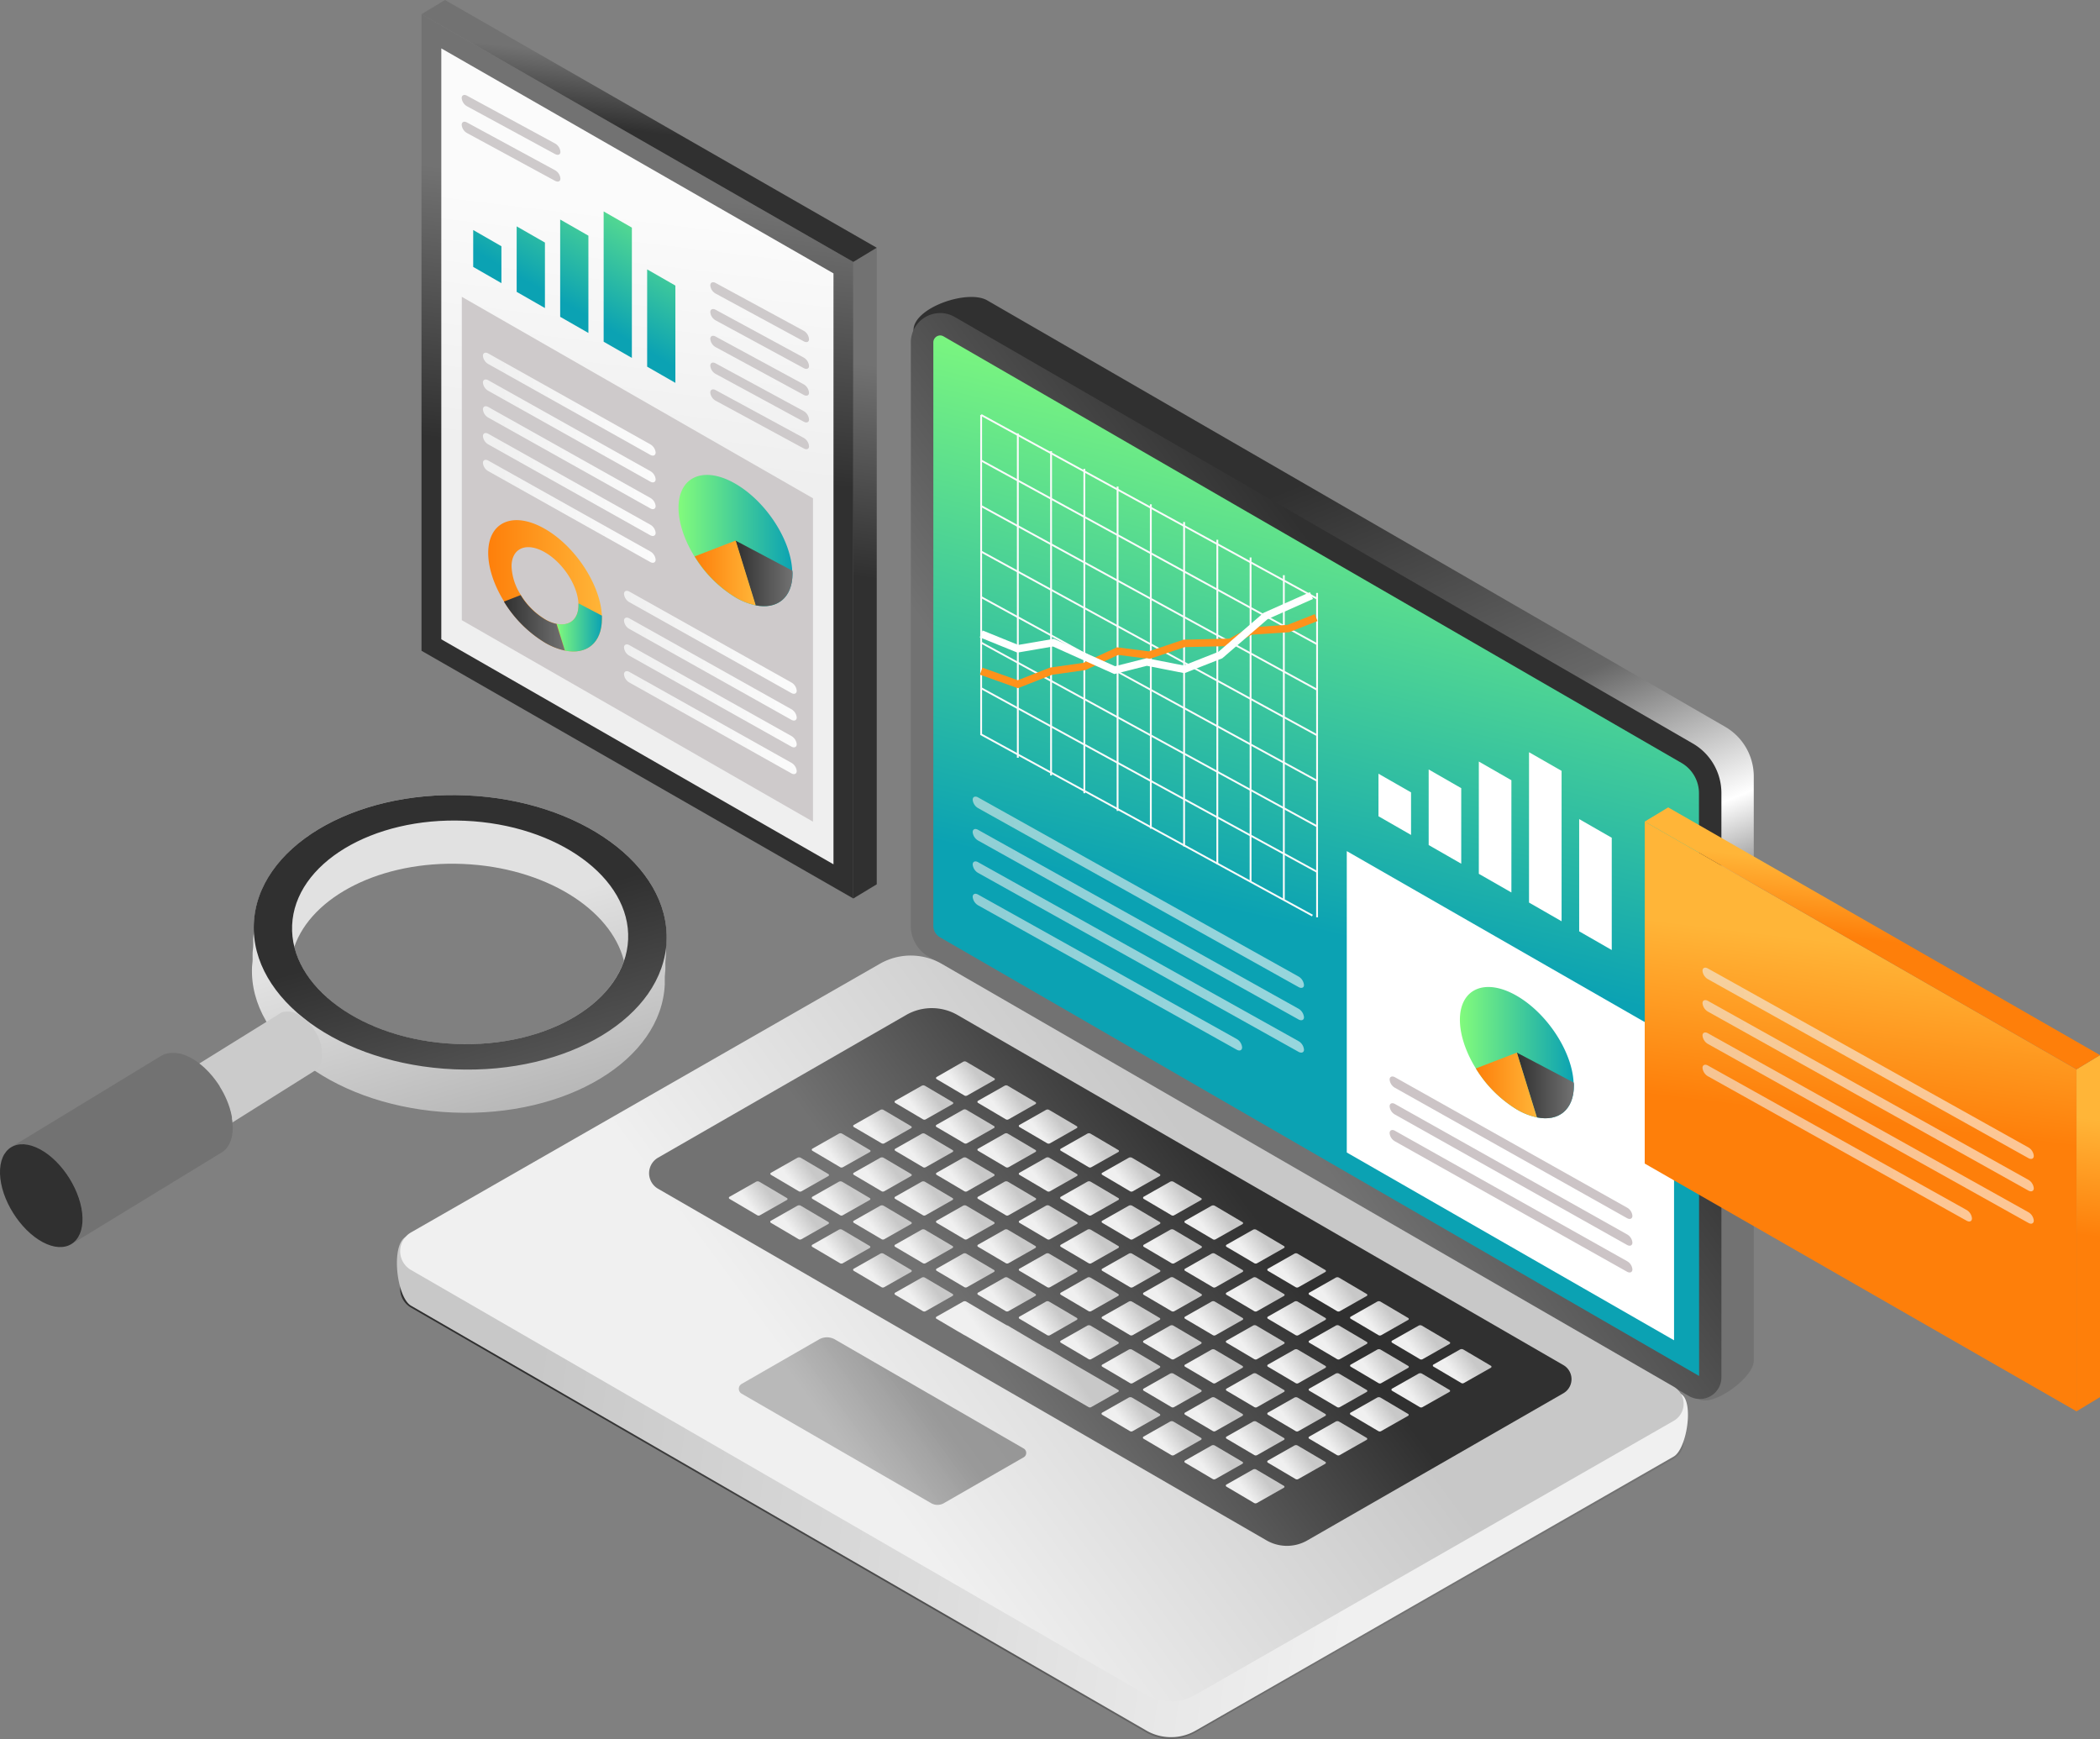 <svg viewBox="0 0 628 520" xmlns:xlink="http://www.w3.org/1999/xlink" xmlns="http://www.w3.org/2000/svg"><rect x="0" y="0" width="628" height="520" fill="#808080" stroke="none"/><defs><style>.cls-1{fill:url(#linear-gradient);}.cls-2{fill:url(#linear-gradient-2);}.cls-3{fill:url(#linear-gradient-3);}.cls-4{fill:url(#linear-gradient-4);}.cls-5{fill:url(#linear-gradient-5);}.cls-6{fill:url(#linear-gradient-6);}.cls-7{fill:url(#linear-gradient-7);}.cls-8{opacity:0.43;fill:url(#linear-gradient-8);}.cls-9{fill:url(#linear-gradient-9);}.cls-10{fill:url(#linear-gradient-10);}.cls-11{fill:url(#linear-gradient-11);}.cls-12{fill:url(#linear-gradient-12);}.cls-13{fill:url(#linear-gradient-13);}.cls-14{fill:url(#linear-gradient-14);}.cls-15{fill:url(#linear-gradient-15);}.cls-16{fill:url(#linear-gradient-16);}.cls-17{fill:url(#linear-gradient-17);}.cls-18{fill:url(#linear-gradient-18);}.cls-19{fill:url(#linear-gradient-19);}.cls-20{fill:url(#linear-gradient-20);}.cls-21{fill:url(#linear-gradient-21);}.cls-22{fill:url(#linear-gradient-22);}.cls-23{fill:url(#linear-gradient-23);}.cls-24{fill:url(#linear-gradient-24);}.cls-25{fill:url(#linear-gradient-25);}.cls-26{fill:url(#linear-gradient-26);}.cls-27{fill:url(#linear-gradient-27);}.cls-28{fill:url(#linear-gradient-28);}.cls-29{fill:url(#linear-gradient-29);}.cls-30{fill:url(#linear-gradient-30);}.cls-31{fill:url(#linear-gradient-31);}.cls-32{fill:url(#linear-gradient-32);}.cls-33{fill:url(#linear-gradient-33);}.cls-34{fill:url(#linear-gradient-34);}.cls-35{fill:url(#linear-gradient-35);}.cls-36{fill:url(#linear-gradient-36);}.cls-37{fill:url(#linear-gradient-37);}.cls-38{fill:url(#linear-gradient-38);}.cls-39{fill:url(#linear-gradient-39);}.cls-40{fill:url(#linear-gradient-40);}.cls-41{fill:url(#linear-gradient-41);}.cls-42{fill:url(#linear-gradient-42);}.cls-43{fill:url(#linear-gradient-43);}.cls-44{fill:url(#linear-gradient-44);}.cls-45{fill:url(#linear-gradient-45);}.cls-46{fill:url(#linear-gradient-46);}.cls-47{fill:url(#linear-gradient-47);}.cls-48{fill:url(#linear-gradient-48);}.cls-49{fill:url(#linear-gradient-49);}.cls-50{fill:url(#linear-gradient-50);}.cls-51{fill:url(#linear-gradient-51);}.cls-52{fill:url(#linear-gradient-52);}.cls-53{fill:url(#linear-gradient-53);}.cls-54{fill:url(#linear-gradient-54);}.cls-55{fill:url(#linear-gradient-55);}.cls-56{fill:url(#linear-gradient-56);}.cls-57{fill:url(#linear-gradient-57);}.cls-58{fill:url(#linear-gradient-58);}.cls-59{fill:url(#linear-gradient-59);}.cls-60{fill:url(#linear-gradient-60);}.cls-61{fill:url(#linear-gradient-61);}.cls-62{fill:url(#linear-gradient-62);}.cls-63{fill:url(#linear-gradient-63);}.cls-64{fill:url(#linear-gradient-64);}.cls-65{fill:url(#linear-gradient-65);}.cls-66{fill:url(#linear-gradient-66);}.cls-67{fill:url(#linear-gradient-67);}.cls-68{fill:url(#linear-gradient-68);}.cls-69{fill:url(#linear-gradient-69);}.cls-70{fill:url(#linear-gradient-70);}.cls-71{fill:url(#linear-gradient-71);}.cls-72{fill:url(#linear-gradient-72);}.cls-73{fill:url(#linear-gradient-73);}.cls-74{fill:url(#linear-gradient-74);}.cls-75{fill:url(#linear-gradient-75);}.cls-76{fill:url(#linear-gradient-76);}.cls-77{fill:url(#linear-gradient-77);}.cls-78{fill:url(#linear-gradient-78);}.cls-79{fill:url(#linear-gradient-79);}.cls-80{fill:url(#linear-gradient-80);}.cls-81{fill:url(#linear-gradient-81);}.cls-82{fill:url(#linear-gradient-82);}.cls-83{fill:url(#linear-gradient-83);}.cls-84{fill:url(#linear-gradient-84);}.cls-85{fill:url(#linear-gradient-85);}.cls-86{fill:url(#linear-gradient-86);}.cls-87{fill:url(#linear-gradient-87);}.cls-88{fill:#cecacb;}.cls-89{fill:url(#linear-gradient-88);}.cls-90{fill:url(#linear-gradient-89);}.cls-91{fill:url(#linear-gradient-90);}.cls-92{fill:url(#linear-gradient-91);}.cls-93{fill:url(#linear-gradient-92);}.cls-94{fill:url(#linear-gradient-93);}.cls-95{fill:url(#linear-gradient-94);}.cls-96{fill:url(#linear-gradient-95);}.cls-97{fill:url(#linear-gradient-96);}.cls-98{fill:url(#linear-gradient-97);}.cls-99{fill:url(#linear-gradient-98);}.cls-100{fill:url(#linear-gradient-99);}.cls-101{fill:url(#linear-gradient-100);}.cls-102{fill:url(#linear-gradient-101);}.cls-103{fill:url(#linear-gradient-102);}.cls-104{fill:url(#linear-gradient-103);}.cls-105{fill:url(#linear-gradient-104);}.cls-106{fill:url(#linear-gradient-105);}.cls-107{fill:url(#linear-gradient-106);}.cls-108{fill:url(#linear-gradient-107);}.cls-109{fill:url(#linear-gradient-108);}.cls-110{fill:url(#linear-gradient-109);}.cls-111{isolation:isolate;}.cls-112{fill:url(#linear-gradient-110);}.cls-113{fill:url(#linear-gradient-111);}.cls-114{fill:url(#linear-gradient-112);}.cls-115{fill:url(#linear-gradient-113);}.cls-116,.cls-117,.cls-118{fill:none;stroke-miterlimit:10;}.cls-116{stroke:#fbfbfb;stroke-width:0.55px;}.cls-117{stroke:#fe921b;}.cls-117,.cls-118{stroke-width:2.22px;}.cls-118{stroke:#fff;}.cls-119{opacity:0.58;}.cls-120{fill:url(#linear-gradient-114);}.cls-121{fill:url(#linear-gradient-115);}.cls-122{fill:url(#linear-gradient-116);}.cls-123{fill:url(#linear-gradient-117);}.cls-124{fill:#fff;}.cls-125{fill:#ccc4c6;}.cls-126{fill:url(#linear-gradient-118);}.cls-127{fill:url(#linear-gradient-119);}.cls-128{fill:url(#linear-gradient-120);}.cls-129{fill:url(#linear-gradient-121);}.cls-130{fill:url(#linear-gradient-122);}.cls-131{fill:url(#linear-gradient-123);}.cls-132{fill:url(#linear-gradient-124);}.cls-133{fill:url(#linear-gradient-125);}.cls-134{fill:url(#linear-gradient-126);}.cls-135{fill:url(#linear-gradient-127);}</style><linearGradient gradientUnits="userSpaceOnUse" gradientTransform="matrix(-1, 0, 0, 1, 14138.77, 0)" y2="308.29" x2="13712.29" y1="154.83" x1="13774.91" id="linear-gradient"><stop stop-color="#303030" offset="0"></stop><stop stop-color="#676767" offset="0.51"></stop><stop stop-color="#fff" offset="0.82"></stop><stop stop-color="#727272" offset="1"></stop></linearGradient><linearGradient gradientUnits="userSpaceOnUse" gradientTransform="matrix(-1, 0, 0, 1, 14138.77, 0)" y2="422.3" x2="13726.63" y1="388.34" x1="13974.41" id="linear-gradient-2"><stop stop-color="#303030" offset="0"></stop><stop stop-color="#727272" offset="1"></stop></linearGradient><linearGradient gradientUnits="userSpaceOnUse" gradientTransform="matrix(-1, 0, 0, 1, 14138.77, 0)" y2="421.67" x2="13726.79" y1="387.49" x1="13976.2" id="linear-gradient-3"><stop stop-color="#c8c8c8" offset="0"></stop><stop stop-color="#f0f0f0" offset="1"></stop></linearGradient><linearGradient xlink:href="#linear-gradient-2" y2="288.06" x2="13787.91" y1="223.86" x1="13700.9" id="linear-gradient-4"></linearGradient><linearGradient gradientUnits="userSpaceOnUse" y2="277.2" x2="388.77" y1="123.47" x1="424.98" id="linear-gradient-5"><stop stop-color="#82fb7c" offset="0"></stop><stop stop-color="#0ba2b3" offset="1"></stop></linearGradient><linearGradient xlink:href="#linear-gradient-3" y2="437.12" x2="13881.87" y1="355.69" x1="13771.52" id="linear-gradient-6"></linearGradient><linearGradient xlink:href="#linear-gradient-2" y2="408.09" x2="13842.82" y1="354.39" x1="13770.04" id="linear-gradient-7"></linearGradient><linearGradient xlink:href="#linear-gradient-2" y2="433.12" x2="13886.09" y1="416.38" x1="13863.41" id="linear-gradient-8"></linearGradient><linearGradient xlink:href="#linear-gradient-3" y2="410.52" x2="13704.18" y1="406.5" x1="13698.73" id="linear-gradient-9"></linearGradient><linearGradient xlink:href="#linear-gradient-3" y2="403.35" x2="13716.57" y1="399.33" x1="13711.11" id="linear-gradient-10"></linearGradient><linearGradient xlink:href="#linear-gradient-3" y2="396.18" x2="13728.95" y1="392.15" x1="13723.5" id="linear-gradient-11"></linearGradient><linearGradient xlink:href="#linear-gradient-3" y2="389.01" x2="13741.33" y1="384.98" x1="13735.88" id="linear-gradient-12"></linearGradient><linearGradient xlink:href="#linear-gradient-3" y2="381.84" x2="13753.72" y1="377.81" x1="13748.26" id="linear-gradient-13"></linearGradient><linearGradient xlink:href="#linear-gradient-3" y2="374.66" x2="13766.1" y1="370.64" x1="13760.65" id="linear-gradient-14"></linearGradient><linearGradient xlink:href="#linear-gradient-3" y2="367.49" x2="13778.49" y1="363.47" x1="13773.03" id="linear-gradient-15"></linearGradient><linearGradient xlink:href="#linear-gradient-3" y2="360.32" x2="13790.87" y1="356.3" x1="13785.41" id="linear-gradient-16"></linearGradient><linearGradient xlink:href="#linear-gradient-3" y2="353.15" x2="13803.25" y1="349.13" x1="13797.8" id="linear-gradient-17"></linearGradient><linearGradient xlink:href="#linear-gradient-3" y2="345.98" x2="13815.64" y1="341.95" x1="13810.18" id="linear-gradient-18"></linearGradient><linearGradient xlink:href="#linear-gradient-3" y2="338.81" x2="13828.02" y1="334.78" x1="13822.57" id="linear-gradient-19"></linearGradient><linearGradient xlink:href="#linear-gradient-3" y2="331.64" x2="13840.4" y1="327.61" x1="13834.95" id="linear-gradient-20"></linearGradient><linearGradient xlink:href="#linear-gradient-3" y2="324.47" x2="13852.79" y1="320.44" x1="13847.33" id="linear-gradient-21"></linearGradient><linearGradient xlink:href="#linear-gradient-3" y2="417.69" x2="13716.57" y1="413.67" x1="13711.11" id="linear-gradient-22"></linearGradient><linearGradient xlink:href="#linear-gradient-3" y2="410.52" x2="13728.95" y1="406.5" x1="13723.5" id="linear-gradient-23"></linearGradient><linearGradient xlink:href="#linear-gradient-3" y2="403.35" x2="13741.33" y1="399.33" x1="13735.88" id="linear-gradient-24"></linearGradient><linearGradient xlink:href="#linear-gradient-3" y2="396.18" x2="13753.72" y1="392.15" x1="13748.26" id="linear-gradient-25"></linearGradient><linearGradient xlink:href="#linear-gradient-3" y2="389.01" x2="13766.1" y1="384.98" x1="13760.65" id="linear-gradient-26"></linearGradient><linearGradient xlink:href="#linear-gradient-3" y2="381.84" x2="13778.49" y1="377.81" x1="13773.03" id="linear-gradient-27"></linearGradient><linearGradient xlink:href="#linear-gradient-3" y2="374.66" x2="13790.87" y1="370.64" x1="13785.42" id="linear-gradient-28"></linearGradient><linearGradient xlink:href="#linear-gradient-3" y2="367.49" x2="13803.25" y1="363.47" x1="13797.8" id="linear-gradient-29"></linearGradient><linearGradient xlink:href="#linear-gradient-3" y2="360.32" x2="13815.64" y1="356.3" x1="13810.18" id="linear-gradient-30"></linearGradient><linearGradient xlink:href="#linear-gradient-3" y2="353.15" x2="13828.02" y1="349.13" x1="13822.57" id="linear-gradient-31"></linearGradient><linearGradient xlink:href="#linear-gradient-3" y2="345.98" x2="13840.4" y1="341.96" x1="13834.95" id="linear-gradient-32"></linearGradient><linearGradient xlink:href="#linear-gradient-3" y2="338.81" x2="13852.79" y1="334.78" x1="13847.33" id="linear-gradient-33"></linearGradient><linearGradient xlink:href="#linear-gradient-3" y2="331.64" x2="13865.17" y1="327.61" x1="13859.72" id="linear-gradient-34"></linearGradient><linearGradient xlink:href="#linear-gradient-3" y2="424.86" x2="13728.95" y1="420.84" x1="13723.5" id="linear-gradient-35"></linearGradient><linearGradient xlink:href="#linear-gradient-3" y2="417.69" x2="13741.33" y1="413.67" x1="13735.88" id="linear-gradient-36"></linearGradient><linearGradient xlink:href="#linear-gradient-3" y2="410.52" x2="13753.72" y1="406.5" x1="13748.26" id="linear-gradient-37"></linearGradient><linearGradient xlink:href="#linear-gradient-3" y2="403.35" x2="13766.1" y1="399.33" x1="13760.65" id="linear-gradient-38"></linearGradient><linearGradient xlink:href="#linear-gradient-3" y2="396.18" x2="13778.49" y1="392.15" x1="13773.03" id="linear-gradient-39"></linearGradient><linearGradient xlink:href="#linear-gradient-3" y2="389.01" x2="13790.87" y1="384.98" x1="13785.42" id="linear-gradient-40"></linearGradient><linearGradient xlink:href="#linear-gradient-3" y2="381.84" x2="13803.25" y1="377.81" x1="13797.8" id="linear-gradient-41"></linearGradient><linearGradient xlink:href="#linear-gradient-3" y2="374.66" x2="13815.64" y1="370.64" x1="13810.18" id="linear-gradient-42"></linearGradient><linearGradient xlink:href="#linear-gradient-3" y2="367.49" x2="13828.02" y1="363.47" x1="13822.57" id="linear-gradient-43"></linearGradient><linearGradient xlink:href="#linear-gradient-3" y2="360.32" x2="13840.4" y1="356.3" x1="13834.95" id="linear-gradient-44"></linearGradient><linearGradient xlink:href="#linear-gradient-3" y2="353.15" x2="13852.79" y1="349.13" x1="13847.33" id="linear-gradient-45"></linearGradient><linearGradient xlink:href="#linear-gradient-3" y2="345.98" x2="13865.17" y1="341.95" x1="13859.72" id="linear-gradient-46"></linearGradient><linearGradient xlink:href="#linear-gradient-3" y2="338.81" x2="13877.55" y1="334.78" x1="13872.1" id="linear-gradient-47"></linearGradient><linearGradient xlink:href="#linear-gradient-3" y2="432.03" x2="13741.33" y1="428.01" x1="13735.88" id="linear-gradient-48"></linearGradient><linearGradient xlink:href="#linear-gradient-3" y2="424.86" x2="13753.72" y1="420.84" x1="13748.26" id="linear-gradient-49"></linearGradient><linearGradient xlink:href="#linear-gradient-3" y2="417.69" x2="13766.1" y1="413.67" x1="13760.65" id="linear-gradient-50"></linearGradient><linearGradient xlink:href="#linear-gradient-3" y2="410.52" x2="13778.49" y1="406.5" x1="13773.03" id="linear-gradient-51"></linearGradient><linearGradient xlink:href="#linear-gradient-3" y2="403.35" x2="13790.87" y1="399.33" x1="13785.42" id="linear-gradient-52"></linearGradient><linearGradient xlink:href="#linear-gradient-3" y2="396.18" x2="13803.25" y1="392.15" x1="13797.8" id="linear-gradient-53"></linearGradient><linearGradient xlink:href="#linear-gradient-3" y2="389.01" x2="13815.64" y1="384.98" x1="13810.18" id="linear-gradient-54"></linearGradient><linearGradient xlink:href="#linear-gradient-3" y2="381.84" x2="13828.02" y1="377.81" x1="13822.57" id="linear-gradient-55"></linearGradient><linearGradient xlink:href="#linear-gradient-3" y2="374.66" x2="13840.4" y1="370.64" x1="13834.95" id="linear-gradient-56"></linearGradient><linearGradient xlink:href="#linear-gradient-3" y2="367.49" x2="13852.79" y1="363.47" x1="13847.33" id="linear-gradient-57"></linearGradient><linearGradient xlink:href="#linear-gradient-3" y2="360.32" x2="13865.17" y1="356.3" x1="13859.72" id="linear-gradient-58"></linearGradient><linearGradient xlink:href="#linear-gradient-3" y2="353.15" x2="13877.55" y1="349.13" x1="13872.1" id="linear-gradient-59"></linearGradient><linearGradient xlink:href="#linear-gradient-3" y2="345.98" x2="13889.94" y1="341.95" x1="13884.48" id="linear-gradient-60"></linearGradient><linearGradient xlink:href="#linear-gradient-3" y2="439.21" x2="13753.72" y1="435.18" x1="13748.26" id="linear-gradient-61"></linearGradient><linearGradient xlink:href="#linear-gradient-3" y2="432.03" x2="13766.1" y1="428.01" x1="13760.65" id="linear-gradient-62"></linearGradient><linearGradient xlink:href="#linear-gradient-3" y2="424.86" x2="13778.49" y1="420.84" x1="13773.03" id="linear-gradient-63"></linearGradient><linearGradient xlink:href="#linear-gradient-3" y2="417.69" x2="13790.87" y1="413.67" x1="13785.42" id="linear-gradient-64"></linearGradient><linearGradient xlink:href="#linear-gradient-3" y2="410.52" x2="13803.25" y1="406.5" x1="13797.8" id="linear-gradient-65"></linearGradient><linearGradient xlink:href="#linear-gradient-3" y2="403.35" x2="13815.64" y1="399.33" x1="13810.18" id="linear-gradient-66"></linearGradient><linearGradient xlink:href="#linear-gradient-3" y2="396.18" x2="13828.02" y1="392.15" x1="13822.57" id="linear-gradient-67"></linearGradient><linearGradient xlink:href="#linear-gradient-3" y2="389.01" x2="13840.4" y1="384.98" x1="13834.95" id="linear-gradient-68"></linearGradient><linearGradient xlink:href="#linear-gradient-3" y2="381.84" x2="13852.79" y1="377.81" x1="13847.33" id="linear-gradient-69"></linearGradient><linearGradient xlink:href="#linear-gradient-3" y2="374.66" x2="13865.17" y1="370.64" x1="13859.72" id="linear-gradient-70"></linearGradient><linearGradient xlink:href="#linear-gradient-3" y2="367.49" x2="13877.55" y1="363.47" x1="13872.1" id="linear-gradient-71"></linearGradient><linearGradient xlink:href="#linear-gradient-3" y2="360.32" x2="13889.94" y1="356.3" x1="13884.48" id="linear-gradient-72"></linearGradient><linearGradient xlink:href="#linear-gradient-3" y2="353.15" x2="13902.32" y1="349.13" x1="13896.87" id="linear-gradient-73"></linearGradient><linearGradient xlink:href="#linear-gradient-3" y2="446.38" x2="13766.1" y1="442.35" x1="13760.65" id="linear-gradient-74"></linearGradient><linearGradient xlink:href="#linear-gradient-3" y2="439.21" x2="13778.49" y1="435.18" x1="13773.03" id="linear-gradient-75"></linearGradient><linearGradient xlink:href="#linear-gradient-3" y2="432.03" x2="13790.87" y1="428.01" x1="13785.42" id="linear-gradient-76"></linearGradient><linearGradient xlink:href="#linear-gradient-3" y2="424.86" x2="13803.25" y1="420.84" x1="13797.8" id="linear-gradient-77"></linearGradient><linearGradient xlink:href="#linear-gradient-3" y2="409.36" x2="13837.5" y1="400.43" x1="13825.4" id="linear-gradient-78"></linearGradient><linearGradient xlink:href="#linear-gradient-3" y2="389.01" x2="13865.17" y1="384.98" x1="13859.72" id="linear-gradient-79"></linearGradient><linearGradient xlink:href="#linear-gradient-3" y2="381.84" x2="13877.55" y1="377.81" x1="13872.1" id="linear-gradient-80"></linearGradient><linearGradient xlink:href="#linear-gradient-3" y2="374.66" x2="13889.94" y1="370.64" x1="13884.48" id="linear-gradient-81"></linearGradient><linearGradient xlink:href="#linear-gradient-3" y2="367.49" x2="13902.32" y1="363.47" x1="13896.87" id="linear-gradient-82"></linearGradient><linearGradient xlink:href="#linear-gradient-3" y2="360.32" x2="13914.7" y1="356.3" x1="13909.25" id="linear-gradient-83"></linearGradient><linearGradient xlink:href="#linear-gradient-2" gradientTransform="matrix(1, 0, 0, 1, 0, 0)" y2="58.06" x2="200.13" y1="138.33" x1="190.38" id="linear-gradient-84"></linearGradient><linearGradient gradientUnits="userSpaceOnUse" y2="64.05" x2="199.4" y1="138.19" x1="190.4" id="linear-gradient-85"><stop stop-color="#efefef" offset="0"></stop><stop stop-color="#fbfbfb" offset="1"></stop></linearGradient><linearGradient xlink:href="#linear-gradient-2" gradientTransform="matrix(1, 0, 0, 1, 0, 0)" y2="109.78" x2="266.16" y1="172.85" x1="258.51" id="linear-gradient-86"></linearGradient><linearGradient xlink:href="#linear-gradient-2" gradientTransform="matrix(1, 0, 0, 1, 0, 0)" y2="19.15" x2="196.55" y1="39.64" x1="194.06" id="linear-gradient-87"></linearGradient><linearGradient xlink:href="#linear-gradient-5" gradientTransform="matrix(1, 0.57, 0, 1, 0, -4204.65)" y2="4198.96" x2="145.72" y1="4140.9" x1="146.3" id="linear-gradient-88"></linearGradient><linearGradient xlink:href="#linear-gradient-5" gradientTransform="matrix(1, 0.57, 0, 1, 0, -4204.65)" y2="4199.08" x2="158.68" y1="4141.04" x1="159.26" id="linear-gradient-89"></linearGradient><linearGradient xlink:href="#linear-gradient-5" gradientTransform="matrix(1, 0.57, 0, 1, 0, -4204.65)" y2="4199.2" x2="171.63" y1="4141.16" x1="172.21" id="linear-gradient-90"></linearGradient><linearGradient xlink:href="#linear-gradient-5" gradientTransform="matrix(1, 0.57, 0, 1, 0, -4204.65)" y2="4199.31" x2="184.59" y1="4141.28" x1="185.17" id="linear-gradient-91"></linearGradient><linearGradient xlink:href="#linear-gradient-5" gradientTransform="matrix(1, 0.57, 0, 1, 0, -4204.65)" y2="4199.43" x2="197.64" y1="4141.39" x1="198.22" id="linear-gradient-92"></linearGradient><linearGradient xlink:href="#linear-gradient-85" y2="120.85" x2="196.05" y1="120.85" x1="144.4" id="linear-gradient-93"></linearGradient><linearGradient xlink:href="#linear-gradient-85" y2="128.86" x2="196.05" y1="128.86" x1="144.4" id="linear-gradient-94"></linearGradient><linearGradient xlink:href="#linear-gradient-85" y2="136.87" x2="196.05" y1="136.87" x1="144.4" id="linear-gradient-95"></linearGradient><linearGradient xlink:href="#linear-gradient-85" y2="144.88" x2="196.05" y1="144.88" x1="144.4" id="linear-gradient-96"></linearGradient><linearGradient xlink:href="#linear-gradient-85" y2="152.88" x2="196.05" y1="152.88" x1="144.4" id="linear-gradient-97"></linearGradient><linearGradient xlink:href="#linear-gradient-85" y2="192.06" x2="238.26" y1="192.06" x1="186.61" id="linear-gradient-98"></linearGradient><linearGradient xlink:href="#linear-gradient-85" y2="200.06" x2="238.26" y1="200.06" x1="186.61" id="linear-gradient-99"></linearGradient><linearGradient xlink:href="#linear-gradient-85" y2="208.07" x2="238.26" y1="208.07" x1="186.61" id="linear-gradient-100"></linearGradient><linearGradient xlink:href="#linear-gradient-85" y2="216.08" x2="238.26" y1="216.08" x1="186.61" id="linear-gradient-101"></linearGradient><linearGradient xlink:href="#linear-gradient-5" gradientTransform="matrix(1, 0.58, 0, 1, 0, -4274.49)" y2="4309.05" x2="237.04" y1="4309.05" x1="202.99" id="linear-gradient-102"></linearGradient><linearGradient xlink:href="#linear-gradient-2" gradientTransform="matrix(1, 0.58, 0, 1, 0, -4274.49)" y2="4316.57" x2="237.04" y1="4316.57" x1="220.01" id="linear-gradient-103"></linearGradient><linearGradient gradientUnits="userSpaceOnUse" gradientTransform="matrix(1, 0.58, 0, 1, 0, -4274.49)" y2="4317.55" x2="225.97" y1="4317.55" x1="207.75" id="linear-gradient-104"><stop stop-color="#fe7f0a" offset="0"></stop><stop stop-color="#ffb538" offset="1"></stop></linearGradient><linearGradient xlink:href="#linear-gradient-104" gradientTransform="matrix(1, 0, 0, 1, 0, 0)" y2="175.16" x2="179.98" y1="175.16" x1="145.93" id="linear-gradient-105"></linearGradient><linearGradient xlink:href="#linear-gradient-5" y2="187.61" x2="179.98" y1="187.61" x1="166.46" id="linear-gradient-106"></linearGradient><linearGradient xlink:href="#linear-gradient-2" gradientTransform="matrix(1, 0, 0, 1, 0, 0)" y2="186.23" x2="168.91" y1="186.23" x1="150.7" id="linear-gradient-107"></linearGradient><linearGradient gradientUnits="userSpaceOnUse" gradientTransform="matrix(-1, -0.04, -0.05, 1.26, 20733.08, 452.54)" y2="597.25" x2="20574.25" y1="519.65" x1="20594.67" id="linear-gradient-108"><stop stop-color="#e1e1e1" offset="0"></stop><stop stop-color="#9a9a9a" offset="1"></stop></linearGradient><linearGradient xlink:href="#linear-gradient-2" gradientTransform="matrix(-1, -0.04, -0.05, 1.26, 20733.08, 452.54)" y2="587.33" x2="20575.51" y1="519.32" x1="20593.41" id="linear-gradient-109"></linearGradient><linearGradient gradientUnits="userSpaceOnUse" gradientTransform="matrix(1.57, 1.56, 1.56, -1.57, 21872, -30715.42)" y2="-16899.25" x2="2922.79" y1="-16900.59" x1="2928.71" id="linear-gradient-110"><stop stop-color="#f6f6f6" offset="0"></stop><stop stop-color="#cbcbcb" offset="1"></stop></linearGradient><linearGradient xlink:href="#linear-gradient-110" gradientTransform="matrix(-1.31, 0.04, 0.04, 1.31, 16032.72, -28704.69)" y2="21702.85" x2="12901.3" y1="21702.85" x1="12890.34" id="linear-gradient-111"></linearGradient><linearGradient xlink:href="#linear-gradient-2" gradientTransform="matrix(-1.72, -1.39, -1.39, 1.72, 6214, -27390.65)" y2="11523.74" x2="-5688.43" y1="11519.84" x1="-5674.67" id="linear-gradient-112"></linearGradient><linearGradient xlink:href="#linear-gradient-2" gradientTransform="matrix(-2.21, 0.07, 0.07, 2.21, 15376, -22758.43)" y2="10216.71" x2="7294.04" y1="10216.71" x1="7283.08" id="linear-gradient-113"></linearGradient><linearGradient xlink:href="#linear-gradient-85" gradientTransform="matrix(1, 0.56, 0, 1, 0.03, -4454.34)" y2="4530.76" x2="389.92" y1="4530.76" x1="290.85" id="linear-gradient-114"></linearGradient><linearGradient xlink:href="#linear-gradient-85" gradientTransform="matrix(1, 0.56, 0, 1, 0.03, -4454.34)" y2="4540.44" x2="389.92" y1="4540.44" x1="290.85" id="linear-gradient-115"></linearGradient><linearGradient xlink:href="#linear-gradient-85" gradientTransform="matrix(1, 0.56, 0, 1, 0.03, -4454.34)" y2="4550.13" x2="389.92" y1="4550.13" x1="290.85" id="linear-gradient-116"></linearGradient><linearGradient xlink:href="#linear-gradient-85" gradientTransform="matrix(1, 0.56, 0, 1, 0.03, -4454.34)" y2="4559.82" x2="371.42" y1="4559.82" x1="290.85" id="linear-gradient-117"></linearGradient><linearGradient xlink:href="#linear-gradient-5" gradientTransform="matrix(1, 0.58, 0, 1, 0, -4274.49)" y2="4327.22" x2="470.67" y1="4327.22" x1="436.62" id="linear-gradient-118"></linearGradient><linearGradient xlink:href="#linear-gradient-2" gradientTransform="matrix(1, 0.58, 0, 1, 0, -4274.49)" y2="4334.75" x2="470.67" y1="4334.75" x1="453.65" id="linear-gradient-119"></linearGradient><linearGradient xlink:href="#linear-gradient-104" y2="4335.72" x2="459.61" y1="4335.72" x1="441.39" id="linear-gradient-120"></linearGradient><linearGradient xlink:href="#linear-gradient-104" gradientTransform="matrix(1, 0, 0, 1, 0, 0)" y2="283.2" x2="562.56" y1="335.04" x1="556.27" id="linear-gradient-121"></linearGradient><linearGradient xlink:href="#linear-gradient-104" gradientTransform="matrix(1, 0, 0, 1, 0, 0)" y2="334.91" x2="628.6" y1="369.56" x1="624.39" id="linear-gradient-122"></linearGradient><linearGradient xlink:href="#linear-gradient-104" gradientTransform="matrix(1, 0, 0, 1, 0, 0)" y2="260.57" x2="562.36" y1="281.06" x1="559.87" id="linear-gradient-123"></linearGradient><linearGradient xlink:href="#linear-gradient-85" gradientTransform="matrix(1, 0.56, 0, 1, 0.03, -4454.34)" y2="4459.84" x2="608.17" y1="4459.84" x1="509.1" id="linear-gradient-124"></linearGradient><linearGradient xlink:href="#linear-gradient-85" gradientTransform="matrix(1, 0.56, 0, 1, 0.03, -4454.34)" y2="4469.52" x2="608.17" y1="4469.52" x1="509.1" id="linear-gradient-125"></linearGradient><linearGradient xlink:href="#linear-gradient-85" gradientTransform="matrix(1, 0.56, 0, 1, 0.03, -4454.34)" y2="4479.21" x2="608.17" y1="4479.21" x1="509.1" id="linear-gradient-126"></linearGradient><linearGradient xlink:href="#linear-gradient-85" gradientTransform="matrix(1, 0.56, 0, 1, 0.03, -4454.34)" y2="4488.9" x2="589.68" y1="4488.9" x1="509.1" id="linear-gradient-127"></linearGradient></defs><g id="Layer_2"><g id="all"><g id="main_1"><path d="M295.22,89.81l220.67,127.5a17.14,17.14,0,0,1,8.57,14.83V406.9c0,5-12.17,13.91-16.47,11.42L287.38,281.08a10.65,10.65,0,0,1-5.32-9.22L273.18,98.71C273.18,92,289.38,86.43,295.22,89.81Z" class="cls-1"></path><path d="M342.75,518,122.93,391a6.49,6.49,0,0,1,0-11.26L263.22,299.4a18.57,18.57,0,0,1,18.46.07L500.52,425.92a5.88,5.88,0,0,1,0,10.21L357.42,518.07A14.75,14.75,0,0,1,342.75,518Z" class="cls-2"></path><path d="M342.75,517.42l-219.82-127c-4.35-2.51-6.05-18-1.69-20.51l142-71.09a18.57,18.57,0,0,1,18.46.06l221,117.93c3.94,2.28,1.76,16.48-2.2,18.73l-143.06,82A14.75,14.75,0,0,1,342.75,517.42Z" class="cls-3"></path><path d="M285.54,94.79,506.21,222.3a17.11,17.11,0,0,1,8.57,14.83V411.88a6.45,6.45,0,0,1-9.68,5.57L277.71,286.07a10.65,10.65,0,0,1-5.33-9.22V102.37A8.77,8.77,0,0,1,285.54,94.79Z" class="cls-4"></path><path d="M508.07,237.13a10.46,10.46,0,0,0-5.22-9L282.18,100.59a2.05,2.05,0,0,0-1-.29,2.09,2.09,0,0,0-2.07,2.07V276.85a4,4,0,0,0,2,3.42l227,131.16Z" class="cls-5"></path><path d="M342.75,506.75l-219.82-127a6.48,6.48,0,0,1,0-11.25l140.25-80.35a18.57,18.57,0,0,1,18.46.06L500.52,414.64a5.88,5.88,0,0,1,0,10.21L357.42,506.8A14.75,14.75,0,0,1,342.75,506.75Z" class="cls-6"></path><path d="M378.75,460.59,196.81,355.46a5.36,5.36,0,0,1,0-9.31l74.25-42.7a15.38,15.38,0,0,1,15.28.05L467.5,408.16a4.87,4.87,0,0,1,0,8.46l-76.58,44A12.21,12.21,0,0,1,378.75,460.59Z" class="cls-7"></path><path d="M278.48,449.48l-56.7-32.76a1.68,1.68,0,0,1,0-2.91l23.14-13.3a4.79,4.79,0,0,1,4.76,0l56.45,32.61a1.52,1.52,0,0,1,0,2.63l-23.87,13.72A3.81,3.81,0,0,1,278.48,449.48Z" class="cls-8"></path><path d="M428.7,408l7.9-4.48a1.07,1.07,0,0,1,1,0l8.26,4.87a.33.33,0,0,1,0,.57l-8.07,4.57a.8.8,0,0,1-.82,0l-8.32-4.91A.35.35,0,0,1,428.7,408Z" class="cls-9"></path><path d="M433.52,401.83l-8.07,4.57a.85.85,0,0,1-.83,0l-8.31-4.91a.36.36,0,0,1,0-.62l7.91-4.48a1,1,0,0,1,1,0l8.26,4.87A.33.33,0,0,1,433.52,401.83Z" class="cls-10"></path><path d="M421.13,394.66l-8.06,4.57a.87.87,0,0,1-.83,0l-8.31-4.91a.36.36,0,0,1,0-.63l7.91-4.48a1,1,0,0,1,1,0l8.25,4.87A.32.32,0,0,1,421.13,394.66Z" class="cls-11"></path><path d="M408.75,387.49l-8.07,4.57a.85.85,0,0,1-.82,0l-8.32-4.91a.36.36,0,0,1,0-.63l7.9-4.48a1,1,0,0,1,1,0l8.26,4.87A.33.33,0,0,1,408.75,387.49Z" class="cls-12"></path><path d="M396.37,380.32l-8.07,4.57a.85.85,0,0,1-.83,0l-8.31-4.9a.37.37,0,0,1,0-.63l7.91-4.48a1,1,0,0,1,1,0l8.26,4.87A.33.33,0,0,1,396.37,380.32Z" class="cls-13"></path><path d="M384,373.15l-8.06,4.57a.85.85,0,0,1-.83,0l-8.31-4.9a.36.36,0,0,1,0-.63l7.91-4.48a1.07,1.07,0,0,1,1,0l8.25,4.88A.32.32,0,0,1,384,373.15Z" class="cls-14"></path><path d="M371.6,366l-8.07,4.56a.8.8,0,0,1-.82,0l-8.32-4.9a.36.36,0,0,1,0-.63l7.9-4.48a1.07,1.07,0,0,1,1,0l8.26,4.88A.33.33,0,0,1,371.6,366Z" class="cls-15"></path><path d="M359.22,358.8l-8.07,4.57a.82.82,0,0,1-.83,0l-8.31-4.9a.37.37,0,0,1,0-.63l7.91-4.48a1.07,1.07,0,0,1,1,0l8.26,4.88A.32.32,0,0,1,359.22,358.8Z" class="cls-16"></path><path d="M346.83,351.63l-8.06,4.57a.82.82,0,0,1-.83,0l-8.31-4.91a.35.35,0,0,1,0-.62l7.91-4.48a1.07,1.07,0,0,1,1,0l8.25,4.87A.32.32,0,0,1,346.83,351.63Z" class="cls-17"></path><path d="M334.45,344.46,326.38,349a.83.83,0,0,1-.82,0l-8.32-4.91a.35.35,0,0,1,0-.62l7.9-4.48a1,1,0,0,1,1,0l8.26,4.87A.33.33,0,0,1,334.45,344.46Z" class="cls-18"></path><path d="M322.06,337.29,314,341.86a.87.87,0,0,1-.83,0L304.86,337a.36.36,0,0,1,0-.63l7.91-4.48a1,1,0,0,1,1,0l8.26,4.87A.33.33,0,0,1,322.06,337.29Z" class="cls-19"></path><path d="M309.68,330.12l-8.06,4.57a.87.87,0,0,1-.83,0l-8.31-4.91a.36.36,0,0,1,0-.63l7.91-4.48a1,1,0,0,1,1,0l8.25,4.87A.33.33,0,0,1,309.68,330.12Z" class="cls-20"></path><path d="M297.3,323l-8.07,4.57a.85.85,0,0,1-.83,0l-8.31-4.9a.37.37,0,0,1,0-.63L288,317.5a1,1,0,0,1,1,0l8.26,4.87A.33.33,0,0,1,297.3,323Z" class="cls-21"></path><path d="M416.31,415.21l7.91-4.48a1.07,1.07,0,0,1,1,0l8.26,4.88a.33.33,0,0,1,0,.57l-8.07,4.56a.82.82,0,0,1-.83,0l-8.31-4.9A.37.37,0,0,1,416.31,415.21Z" class="cls-22"></path><path d="M412.88,403.56l8.25,4.87a.32.32,0,0,1,0,.57l-8.06,4.57a.82.82,0,0,1-.83,0l-8.31-4.91a.35.35,0,0,1,0-.62l7.91-4.48A1.07,1.07,0,0,1,412.88,403.56Z" class="cls-23"></path><path d="M400.49,396.39l8.26,4.87a.33.33,0,0,1,0,.57l-8.07,4.57a.83.83,0,0,1-.82,0l-8.32-4.91a.35.35,0,0,1,0-.62l7.9-4.48A1,1,0,0,1,400.49,396.39Z" class="cls-24"></path><path d="M388.11,389.22l8.26,4.87a.33.33,0,0,1,0,.57l-8.07,4.57a.87.87,0,0,1-.83,0l-8.31-4.91a.37.37,0,0,1,0-.63l7.91-4.48A1,1,0,0,1,388.11,389.22Z" class="cls-25"></path><path d="M375.73,382.05l8.25,4.87a.32.32,0,0,1,0,.57l-8.06,4.57a.87.87,0,0,1-.83,0l-8.31-4.91a.36.36,0,0,1,0-.63l7.91-4.48A1,1,0,0,1,375.73,382.05Z" class="cls-26"></path><path d="M363.34,374.88l8.26,4.87a.33.33,0,0,1,0,.57l-8.07,4.57a.83.83,0,0,1-.82,0l-8.32-4.9a.36.36,0,0,1,0-.63l7.9-4.48A1,1,0,0,1,363.34,374.88Z" class="cls-27"></path><path d="M351,367.7l8.26,4.88a.33.33,0,0,1,0,.57l-8.07,4.57a.85.85,0,0,1-.83,0l-8.31-4.9a.37.37,0,0,1,0-.63l7.91-4.48A1.07,1.07,0,0,1,351,367.7Z" class="cls-28"></path><path d="M338.58,360.53l8.25,4.88a.32.32,0,0,1,0,.57l-8.06,4.56a.82.82,0,0,1-.83,0l-8.31-4.9a.36.36,0,0,1,0-.63l7.91-4.48A1.07,1.07,0,0,1,338.58,360.53Z" class="cls-29"></path><path d="M326.19,353.36l8.26,4.88a.32.32,0,0,1,0,.56l-8.07,4.57a.8.8,0,0,1-.82,0l-8.32-4.9a.36.36,0,0,1,0-.63l7.9-4.48A1.07,1.07,0,0,1,326.19,353.36Z" class="cls-30"></path><path d="M313.81,346.19l8.26,4.87a.33.33,0,0,1,0,.57L314,356.2a.82.82,0,0,1-.83,0l-8.31-4.91a.35.35,0,0,1,0-.62l7.91-4.48A1.07,1.07,0,0,1,313.81,346.19Z" class="cls-31"></path><path d="M301.43,339l8.25,4.87a.33.33,0,0,1,0,.57L301.62,349a.85.85,0,0,1-.83,0l-8.31-4.91a.35.35,0,0,1,0-.62l7.91-4.48A1,1,0,0,1,301.43,339Z" class="cls-32"></path><path d="M280.09,336.32l7.91-4.48a1,1,0,0,1,1,0l8.26,4.87a.33.33,0,0,1,0,.57l-8.07,4.57a.87.87,0,0,1-.83,0L280.09,337A.37.37,0,0,1,280.09,336.32Z" class="cls-33"></path><path d="M284.91,330.12l-8.06,4.57a.87.87,0,0,1-.83,0l-8.31-4.91a.36.36,0,0,1,0-.63l7.91-4.48a1,1,0,0,1,1,0l8.26,4.87A.33.33,0,0,1,284.91,330.12Z" class="cls-34"></path><path d="M403.93,422.38l7.91-4.48a1.07,1.07,0,0,1,1,0l8.25,4.88a.32.32,0,0,1,0,.57l-8.06,4.57a.85.85,0,0,1-.83,0l-8.31-4.9A.36.36,0,0,1,403.93,422.38Z" class="cls-35"></path><path d="M408.75,416.18l-8.07,4.56a.8.8,0,0,1-.82,0l-8.32-4.9a.36.36,0,0,1,0-.63l7.9-4.48a1.07,1.07,0,0,1,1,0l8.26,4.88A.33.33,0,0,1,408.75,416.18Z" class="cls-36"></path><path d="M388.11,403.56l8.26,4.87a.33.33,0,0,1,0,.57l-8.07,4.57a.82.82,0,0,1-.83,0l-8.31-4.91a.36.36,0,0,1,0-.62l7.91-4.48A1.07,1.07,0,0,1,388.11,403.56Z" class="cls-37"></path><path d="M375.73,396.39l8.25,4.87a.32.32,0,0,1,0,.57l-8.06,4.57a.85.85,0,0,1-.83,0l-8.31-4.91a.35.35,0,0,1,0-.62l7.91-4.48A1,1,0,0,1,375.73,396.39Z" class="cls-38"></path><path d="M363.34,389.22l8.26,4.87a.33.33,0,0,1,0,.57l-8.07,4.57a.85.85,0,0,1-.82,0l-8.32-4.91a.36.36,0,0,1,0-.63l7.9-4.48A1,1,0,0,1,363.34,389.22Z" class="cls-39"></path><path d="M351,382.05l8.26,4.87a.33.33,0,0,1,0,.57l-8.07,4.57a.87.87,0,0,1-.83,0L342,387.15a.37.37,0,0,1,0-.63l7.91-4.48A1,1,0,0,1,351,382.05Z" class="cls-40"></path><path d="M338.58,374.88l8.25,4.87a.32.32,0,0,1,0,.57l-8.06,4.57a.85.85,0,0,1-.83,0l-8.31-4.9a.36.36,0,0,1,0-.63l7.91-4.48A1,1,0,0,1,338.58,374.88Z" class="cls-41"></path><path d="M326.19,367.7l8.26,4.88a.33.33,0,0,1,0,.57l-8.07,4.57a.83.83,0,0,1-.82,0l-8.32-4.9a.36.36,0,0,1,0-.63l7.9-4.48A1.07,1.07,0,0,1,326.19,367.7Z" class="cls-42"></path><path d="M313.81,360.53l8.26,4.88a.33.33,0,0,1,0,.57L314,370.54a.82.82,0,0,1-.83,0l-8.31-4.9a.36.36,0,0,1,0-.63l7.91-4.48A1.07,1.07,0,0,1,313.81,360.53Z" class="cls-43"></path><path d="M301.43,353.36l8.25,4.88a.32.32,0,0,1,0,.56l-8.06,4.57a.82.82,0,0,1-.83,0l-8.31-4.9a.36.36,0,0,1,0-.63l7.91-4.48A1.07,1.07,0,0,1,301.43,353.36Z" class="cls-44"></path><path d="M289.23,356.2a.82.82,0,0,1-.83,0l-8.31-4.91a.36.36,0,0,1,0-.62l7.91-4.48a1.07,1.07,0,0,1,1,0l8.26,4.87a.33.33,0,0,1,0,.57Z" class="cls-45"></path><path d="M267.71,343.5l7.91-4.48a1,1,0,0,1,1,0l8.26,4.87a.33.33,0,0,1,0,.57L276.85,349a.85.85,0,0,1-.83,0l-8.31-4.91A.35.35,0,0,1,267.71,343.5Z" class="cls-46"></path><path d="M272.53,337.29l-8.06,4.57a.87.87,0,0,1-.83,0L255.33,337a.36.36,0,0,1,0-.63l7.91-4.48a1,1,0,0,1,1,0l8.25,4.87A.33.33,0,0,1,272.53,337.29Z" class="cls-47"></path><path d="M391.55,429.55l7.9-4.48a1.07,1.07,0,0,1,1,0l8.26,4.88a.33.33,0,0,1,0,.57l-8.07,4.57a.83.83,0,0,1-.82,0l-8.32-4.9A.36.36,0,0,1,391.55,429.55Z" class="cls-48"></path><path d="M396.37,423.35l-8.07,4.57a.85.85,0,0,1-.83,0l-8.31-4.9a.37.37,0,0,1,0-.63l7.91-4.48a1.07,1.07,0,0,1,1,0l8.26,4.88A.33.33,0,0,1,396.37,423.35Z" class="cls-49"></path><path d="M384,416.18l-8.06,4.56a.82.82,0,0,1-.83,0l-8.31-4.9a.36.36,0,0,1,0-.63l7.91-4.48a1.07,1.07,0,0,1,1,0l8.25,4.88A.32.32,0,0,1,384,416.18Z" class="cls-50"></path><path d="M362.71,413.57l-8.32-4.91a.35.35,0,0,1,0-.62l7.9-4.48a1.07,1.07,0,0,1,1,0l8.26,4.87a.33.33,0,0,1,0,.57l-8.07,4.57A.8.8,0,0,1,362.71,413.57Z" class="cls-51"></path><path d="M350.32,406.4,342,401.49a.36.36,0,0,1,0-.62l7.91-4.48a1,1,0,0,1,1,0l8.26,4.87a.33.33,0,0,1,0,.57l-8.07,4.57A.85.85,0,0,1,350.32,406.4Z" class="cls-52"></path><path d="M337.94,399.23l-8.31-4.91a.36.36,0,0,1,0-.63l7.91-4.48a1,1,0,0,1,1,0l8.25,4.87a.32.32,0,0,1,0,.57l-8.06,4.57A.87.87,0,0,1,337.94,399.23Z" class="cls-53"></path><path d="M325.56,392.06l-8.32-4.91a.36.36,0,0,1,0-.63l7.9-4.48a1,1,0,0,1,1,0l8.26,4.87a.33.33,0,0,1,0,.57l-8.07,4.57A.85.85,0,0,1,325.56,392.06Z" class="cls-54"></path><path d="M313.17,384.88l-8.31-4.9a.36.36,0,0,1,0-.63l7.91-4.48a1,1,0,0,1,1,0l8.26,4.87a.33.33,0,0,1,0,.57L314,384.89A.85.85,0,0,1,313.17,384.88Z" class="cls-55"></path><path d="M300.79,377.71l-8.31-4.9a.36.36,0,0,1,0-.63l7.91-4.48a1.07,1.07,0,0,1,1,0l8.25,4.88a.33.33,0,0,1,0,.57l-8.06,4.57A.85.85,0,0,1,300.79,377.71Z" class="cls-56"></path><path d="M288.4,370.54l-8.31-4.9a.37.37,0,0,1,0-.63l7.91-4.48a1.07,1.07,0,0,1,1,0l8.26,4.88a.33.33,0,0,1,0,.57l-8.07,4.56A.82.82,0,0,1,288.4,370.54Z" class="cls-57"></path><path d="M276,363.37l-8.31-4.9a.36.36,0,0,1,0-.63l7.91-4.48a1.07,1.07,0,0,1,1,0l8.26,4.88a.32.32,0,0,1,0,.56l-8.06,4.57A.82.82,0,0,1,276,363.37Z" class="cls-58"></path><path d="M263.64,356.2l-8.31-4.91a.35.35,0,0,1,0-.62l7.91-4.48a1.07,1.07,0,0,1,1,0l8.25,4.87a.33.33,0,0,1,0,.57l-8.06,4.57A.82.82,0,0,1,263.64,356.2Z" class="cls-59"></path><path d="M260.15,344.46,252.08,349a.85.85,0,0,1-.83,0l-8.31-4.91a.36.36,0,0,1,0-.62l7.91-4.48a1,1,0,0,1,1,0l8.26,4.87A.33.33,0,0,1,260.15,344.46Z" class="cls-60"></path><path d="M379.16,436.72l7.91-4.48a1,1,0,0,1,1,0l8.26,4.87a.33.33,0,0,1,0,.57l-8.07,4.57a.87.87,0,0,1-.83,0l-8.31-4.91A.37.37,0,0,1,379.16,436.72Z" class="cls-61"></path><path d="M384,430.52l-8.06,4.57a.85.85,0,0,1-.83,0l-8.31-4.9a.36.36,0,0,1,0-.63l7.91-4.48a1.07,1.07,0,0,1,1,0L384,430A.32.32,0,0,1,384,430.52Z" class="cls-62"></path><path d="M362.71,427.91l-8.32-4.9a.36.36,0,0,1,0-.63l7.9-4.48a1.07,1.07,0,0,1,1,0l8.26,4.88a.33.33,0,0,1,0,.57l-8.07,4.57A.83.83,0,0,1,362.71,427.91Z" class="cls-63"></path><path d="M350.32,420.74l-8.31-4.9a.36.36,0,0,1,0-.63l7.91-4.48a1.07,1.07,0,0,1,1,0l8.26,4.88a.33.33,0,0,1,0,.57l-8.07,4.56A.82.82,0,0,1,350.32,420.74Z" class="cls-64"></path><path d="M337.94,413.57l-8.31-4.91a.35.35,0,0,1,0-.62l7.91-4.48a1.07,1.07,0,0,1,1,0l8.25,4.87a.32.32,0,0,1,0,.57l-8.06,4.57A.82.82,0,0,1,337.94,413.57Z" class="cls-65"></path><path d="M325.56,406.4l-8.32-4.91a.35.35,0,0,1,0-.62l7.9-4.48a1,1,0,0,1,1,0l8.26,4.87a.33.33,0,0,1,0,.57l-8.07,4.57A.83.83,0,0,1,325.56,406.4Z" class="cls-66"></path><path d="M313.17,399.23l-8.31-4.91a.36.36,0,0,1,0-.63l7.91-4.48a1,1,0,0,1,1,0l8.26,4.87a.33.33,0,0,1,0,.57L314,399.23A.87.87,0,0,1,313.17,399.23Z" class="cls-67"></path><path d="M300.79,392.06l-8.31-4.91a.36.36,0,0,1,0-.63l7.91-4.48a1,1,0,0,1,1,0l8.25,4.87a.33.33,0,0,1,0,.57l-8.06,4.57A.87.87,0,0,1,300.79,392.06Z" class="cls-68"></path><path d="M288.4,384.88l-8.31-4.9a.37.37,0,0,1,0-.63l7.91-4.48a1,1,0,0,1,1,0l8.26,4.87a.33.33,0,0,1,0,.57l-8.07,4.57A.85.85,0,0,1,288.4,384.88Z" class="cls-69"></path><path d="M276,377.71l-8.31-4.9a.36.36,0,0,1,0-.63l7.91-4.48a1.07,1.07,0,0,1,1,0l8.26,4.88a.33.33,0,0,1,0,.57l-8.06,4.57A.85.85,0,0,1,276,377.71Z" class="cls-70"></path><path d="M263.64,370.54l-8.31-4.9a.36.36,0,0,1,0-.63l7.91-4.48a1.07,1.07,0,0,1,1,0l8.25,4.88a.33.33,0,0,1,0,.57l-8.06,4.57A.85.85,0,0,1,263.64,370.54Z" class="cls-71"></path><path d="M251.25,363.37l-8.31-4.9a.37.37,0,0,1,0-.63l7.91-4.48a1.07,1.07,0,0,1,1,0l8.26,4.88a.32.32,0,0,1,0,.56l-8.07,4.57A.82.82,0,0,1,251.25,363.37Z" class="cls-72"></path><path d="M247.76,351.63l-8.06,4.57a.82.82,0,0,1-.83,0l-8.31-4.91a.35.35,0,0,1,0-.62l7.91-4.48a1.07,1.07,0,0,1,1,0l8.26,4.87A.33.33,0,0,1,247.76,351.63Z" class="cls-73"></path><path d="M366.78,443.89l7.91-4.48a1,1,0,0,1,1,0l8.25,4.87a.32.32,0,0,1,0,.57l-8.06,4.57a.87.87,0,0,1-.83,0l-8.31-4.91A.36.36,0,0,1,366.78,443.89Z" class="cls-74"></path><path d="M354.4,436.72l7.9-4.48a1,1,0,0,1,1,0l8.26,4.87a.33.33,0,0,1,0,.57l-8.07,4.57a.85.85,0,0,1-.82,0l-8.32-4.91A.36.36,0,0,1,354.4,436.72Z" class="cls-75"></path><path d="M342,429.55l7.91-4.48a1.07,1.07,0,0,1,1,0l8.26,4.88a.33.33,0,0,1,0,.57l-8.07,4.57a.85.85,0,0,1-.83,0l-8.31-4.9A.36.36,0,0,1,342,429.55Z" class="cls-76"></path><path d="M329.63,422.38l7.91-4.48a1.07,1.07,0,0,1,1,0l8.25,4.88a.32.32,0,0,1,0,.57l-8.06,4.57a.85.85,0,0,1-.83,0l-8.31-4.9A.36.36,0,0,1,329.63,422.38Z" class="cls-77"></path><path d="M280.09,393.69l7.91-4.48a1,1,0,0,1,1,0l7.35,4.34,4.69,2.71a1.12,1.12,0,0,1,.35.12l7.65,4.51,4.38,2.54a1.12,1.12,0,0,1,.35.12l7.95,4.69,12.69,7.36a.33.33,0,0,1,0,.57l-8.07,4.56a.8.8,0,0,1-.82,0l-12.37-7.16h0l-.29-.17-12.05-7h0l-.59-.35-11.74-6.8-.06,0-.87-.52-1.32-.76,0,0-6.09-3.59A.37.37,0,0,1,280.09,393.69Z" class="cls-78"></path><path d="M267.71,386.52l7.91-4.48a1,1,0,0,1,1,0l8.26,4.87a.33.33,0,0,1,0,.57l-8.06,4.57a.87.87,0,0,1-.83,0l-8.31-4.91A.36.36,0,0,1,267.71,386.52Z" class="cls-79"></path><path d="M255.33,379.35l7.91-4.48a1,1,0,0,1,1,0l8.25,4.87a.33.33,0,0,1,0,.57l-8.06,4.57a.85.85,0,0,1-.83,0l-8.31-4.9A.36.36,0,0,1,255.33,379.35Z" class="cls-80"></path><path d="M242.94,372.18l7.91-4.48a1.07,1.07,0,0,1,1,0l8.26,4.88a.33.33,0,0,1,0,.57l-8.07,4.57a.85.85,0,0,1-.83,0l-8.31-4.9A.37.37,0,0,1,242.94,372.18Z" class="cls-81"></path><path d="M230.56,365l7.91-4.48a1.07,1.07,0,0,1,1,0l8.26,4.88a.33.33,0,0,1,0,.57l-8.06,4.57a.85.85,0,0,1-.83,0l-8.31-4.9A.36.36,0,0,1,230.56,365Z" class="cls-82"></path><path d="M218.18,357.84l7.91-4.48a1.07,1.07,0,0,1,1,0l8.25,4.88a.32.32,0,0,1,0,.56l-8.07,4.57a.8.8,0,0,1-.82,0l-8.31-4.9A.36.36,0,0,1,218.18,357.84Z" class="cls-83"></path><polygon points="126.05 4.24 255.18 78.32 255.18 268.66 126.05 194.59 126.05 4.24" class="cls-84"></polygon><polygon points="131.97 191.16 131.97 14.47 249.25 81.74 249.25 258.44 131.97 191.16" class="cls-85"></polygon><polygon points="262.19 74.08 255.18 78.32 255.18 268.66 262.19 264.42 262.19 74.08" class="cls-86"></polygon><polygon points="133.07 0 126.05 4.24 255.18 78.32 262.19 74.08 133.07 0" class="cls-87"></polygon><polygon points="138.1 185.44 138.1 88.75 243.12 148.99 243.12 245.69 138.1 185.44" class="cls-88"></polygon><polygon points="149.95 84.66 141.51 79.81 141.51 68.78 149.95 73.63 149.95 84.66" class="cls-89"></polygon><polygon points="162.96 92.11 154.51 87.27 154.51 67.69 162.96 72.53 162.96 92.11" class="cls-90"></polygon><polygon points="175.96 99.56 167.52 94.73 167.52 65.64 175.96 70.47 175.96 99.56" class="cls-91"></polygon><polygon points="188.96 107.02 180.52 102.18 180.52 63.22 188.96 68.06 188.96 107.02" class="cls-92"></polygon><polygon points="201.97 114.48 193.53 109.64 193.53 80.55 201.97 85.39 201.97 114.48" class="cls-93"></polygon><path d="M240.37,102.07,214,87.78a3.13,3.13,0,0,1-1.59-2.44h0c0-.87.71-1.2,1.59-.73l26.35,14.3a3.15,3.15,0,0,1,1.58,2.44h0C242,102.22,241.24,102.55,240.37,102.07Z" class="cls-88"></path><path d="M240.37,110.08,214,95.79a3.17,3.17,0,0,1-1.59-2.45h0c0-.87.71-1.19,1.59-.72l26.35,14.3a3.15,3.15,0,0,1,1.58,2.44h0C242,110.23,241.24,110.55,240.37,110.08Z" class="cls-88"></path><path d="M240.37,118.09,214,103.79a3.13,3.13,0,0,1-1.59-2.44h0c0-.87.71-1.19,1.59-.72l26.35,14.29a3.18,3.18,0,0,1,1.58,2.45h0C242,118.24,241.24,118.56,240.37,118.09Z" class="cls-88"></path><path d="M240.37,126.1,214,111.8a3.13,3.13,0,0,1-1.59-2.44h0c0-.87.71-1.2,1.59-.72l26.35,14.29a3.15,3.15,0,0,1,1.58,2.44h0C242,126.24,241.24,126.57,240.37,126.1Z" class="cls-88"></path><path d="M240.37,134.1,214,119.81a3.13,3.13,0,0,1-1.59-2.44h0c0-.87.71-1.2,1.59-.73l26.35,14.3a3.15,3.15,0,0,1,1.58,2.44h0C242,134.25,241.24,134.58,240.37,134.1Z" class="cls-88"></path><path d="M166,46.07l-26.35-14.3a3.15,3.15,0,0,1-1.58-2.44h0c0-.87.71-1.19,1.58-.72L166,42.91a3.16,3.16,0,0,1,1.59,2.44h0C167.63,46.22,166.91,46.54,166,46.07Z" class="cls-88"></path><path d="M166,54.08l-26.35-14.3a3.15,3.15,0,0,1-1.58-2.44h0c0-.87.71-1.2,1.58-.72L166,50.91a3.18,3.18,0,0,1,1.59,2.45h0C167.63,54.23,166.91,54.55,166,54.08Z" class="cls-88"></path><path d="M194.46,136,146,108.84a3.15,3.15,0,0,1-1.58-2.44h0c0-.87.71-1.2,1.58-.72l48.48,27.18a3.18,3.18,0,0,1,1.59,2.45h0C196.05,136.18,195.33,136.5,194.46,136Z" class="cls-94"></path><path d="M194.46,144,146,116.85a3.15,3.15,0,0,1-1.58-2.44h0c0-.87.71-1.2,1.58-.72l48.48,27.18a3.16,3.16,0,0,1,1.59,2.44h0C196.05,144.18,195.33,144.51,194.46,144Z" class="cls-95"></path><path d="M194.46,152,146,124.86a3.16,3.16,0,0,1-1.58-2.44h0c0-.87.71-1.2,1.58-.73l48.48,27.19a3.16,3.16,0,0,1,1.59,2.44h0C196.05,152.19,195.33,152.52,194.46,152Z" class="cls-96"></path><path d="M194.46,160.05,146,132.87a3.18,3.18,0,0,1-1.58-2.45h0c0-.87.71-1.19,1.58-.72l48.48,27.19a3.16,3.16,0,0,1,1.59,2.44h0C196.05,160.2,195.33,160.52,194.46,160.05Z" class="cls-97"></path><path d="M194.46,168.06,146,140.87a3.15,3.15,0,0,1-1.58-2.44h0c0-.87.71-1.19,1.58-.72l48.48,27.18a3.19,3.19,0,0,1,1.59,2.45h0C196.05,168.21,195.33,168.53,194.46,168.06Z" class="cls-98"></path><path d="M236.67,207.23l-48.48-27.18a3.18,3.18,0,0,1-1.58-2.45h0c0-.87.71-1.19,1.58-.72l48.48,27.19a3.16,3.16,0,0,1,1.59,2.44h0C238.26,207.38,237.54,207.7,236.67,207.23Z" class="cls-99"></path><path d="M236.67,215.24l-48.48-27.19a3.15,3.15,0,0,1-1.58-2.44h0c0-.87.71-1.19,1.58-.72l48.48,27.18a3.19,3.19,0,0,1,1.59,2.45h0C238.26,215.39,237.54,215.71,236.67,215.24Z" class="cls-100"></path><path d="M236.67,223.25l-48.48-27.19a3.15,3.15,0,0,1-1.58-2.44h0c0-.87.71-1.2,1.58-.72l48.48,27.18a3.16,3.16,0,0,1,1.59,2.44h0C238.26,223.39,237.54,223.72,236.67,223.25Z" class="cls-101"></path><path d="M236.67,231.25l-48.48-27.18a3.15,3.15,0,0,1-1.58-2.44h0c0-.87.71-1.2,1.58-.73l48.48,27.19a3.16,3.16,0,0,1,1.59,2.44h0C238.26,231.4,237.54,231.73,236.67,231.25Z" class="cls-102"></path><path d="M237,171.45c0,7.29-4.6,10.86-11.07,9.54a19.93,19.93,0,0,1-6-2.36,36.69,36.69,0,0,1-12.26-12.27c-2.95-4.76-4.76-10-4.76-14.54,0-9.39,7.62-12.6,17-7.18,9.12,5.26,16.56,16.7,17,25.94Q237,171,237,171.45Z" class="cls-103"></path><path d="M237,171.45c0,7.29-4.6,10.86-11.07,9.54l-6-19.36,17,9Q237,171,237,171.45Z" class="cls-104"></path><path d="M226,181a19.93,19.93,0,0,1-6-2.36,36.69,36.69,0,0,1-12.26-12.27L220,161.63Z" class="cls-105"></path><path d="M180,184.11c-.44-9.24-7.89-20.69-17-25.94-9.41-5.43-17-2.21-17,7.17,0,4.58,1.81,9.78,4.77,14.55A36.51,36.51,0,0,0,163,192.16a20,20,0,0,0,5.95,2.36c6.47,1.32,11.07-2.25,11.07-9.54C180,184.69,180,184.4,180,184.11Zm-13.5,2.45a11.52,11.52,0,0,1-3.5-1.4,21.4,21.4,0,0,1-7.22-7.22,16.92,16.92,0,0,1-2.8-8.56c0-5.52,4.48-7.41,10-4.22,5.36,3.09,9.74,9.83,10,15.27,0,.17,0,.34,0,.51C173,185.23,170.27,187.33,166.46,186.56Z" class="cls-106"></path><path d="M180,185c0,7.29-4.6,10.86-11.07,9.54l-2.45-8c3.81.77,6.52-1.33,6.52-5.62,0-.17,0-.34,0-.51l7,3.68C180,184.4,180,184.69,180,185Z" class="cls-107"></path><path d="M168.91,194.52a20,20,0,0,1-5.95-2.36,36.51,36.51,0,0,1-12.26-12.27l5-1.95a21.4,21.4,0,0,0,7.22,7.22,11.52,11.52,0,0,0,3.5,1.4Z" class="cls-108"></path><path d="M75.73,280.48c0,.72,0,1.44,0,2.15s-.15,1.43-.18,2.15,0,1.44,0,2.16-.15,1.43-.18,2.15c-1,22.62,25.88,42.13,60,43.57s62.47-15.73,63.43-38.35c0-.73,0-1.45,0-2.16s.14-1.43.17-2.15,0-1.44,0-2.16.14-1.42.17-2.15,0-1.44,0-2.15.15-1.43.18-2.15c1-22.63-25.88-42.13-59.95-43.57s-62.47,15.73-63.43,38.35c0,.72,0,1.44,0,2.16S75.76,279.75,75.73,280.48ZM88,283.15c5.18-15.14,26-25.85,50.44-24.82s44.27,13.47,48.15,29c-5.18,15.15-26,25.85-50.44,24.82S91.91,298.68,88,283.15Z" class="cls-109"></path><path d="M75.91,276.17c-1,22.62,25.88,42.13,60,43.57s62.47-15.73,63.43-38.35-25.88-42.13-59.95-43.57S76.87,253.55,75.91,276.17Zm11.45.48c.78-18.42,23.91-32.41,51.65-31.23s49.61,17.06,48.83,35.48-23.91,32.42-51.66,31.24S86.57,295.08,87.36,276.65Z" class="cls-110"></path><g class="cls-111"><path d="M59.09,337.62c0-.17-.05-.34-.08-.52a5.78,5.78,0,0,0-.12-.57c0-.13,0-.26-.09-.39s-.06-.24-.1-.36l-.15-.51a2.47,2.47,0,0,1-.1-.29c-.07-.19-.14-.38-.22-.57l-.09-.23c-.11-.26-.22-.52-.34-.78l0-.09c-.11-.23-.23-.46-.35-.68l-.11-.21c-.12-.22-.25-.43-.38-.64a.75.75,0,0,0-.07-.12q-.23-.36-.48-.72a1.43,1.43,0,0,0-.14-.2l-.37-.5-.21-.27-.34-.4-.29-.33-.29-.3c-.16-.17-.32-.34-.49-.49l-.32-.3-.25-.22-.42-.34L53,327.4c-.15-.12-.31-.22-.46-.33l-.23-.15a7.1,7.1,0,0,0-.7-.41,6.79,6.79,0,0,0-.67-.32l-.17-.07L50.4,326c-.17-.06-.35-.12-.51-.16l-.33-.08-.29-.05-.39-.05H48.1a3.08,3.08,0,0,0-.53.08l-.12,0-.4.13-.12.05a4,4,0,0,0-.46.24L83.94,302.9l0,0a2.37,2.37,0,0,1,.35-.19l.07,0,.12-.05.19-.07.21-.05.12,0,.07,0,.43-.06h.82l.2,0,.18,0,.29.05.16,0,.17.05a5,5,0,0,1,.51.16l.18.05.18.08.17.07c.22.1.45.2.67.32s.47.26.7.41l.23.15c.15.11.31.21.46.33l.25.19.42.34.25.22.16.14.16.16.5.49.15.16a.86.86,0,0,1,.13.14l.29.33c.06.07.13.14.19.22l.15.18.21.27.14.18c.08.1.15.21.23.32l.15.2.06.09.39.59,0,0,.08.12c.08.15.17.29.25.43l.12.21a2.12,2.12,0,0,1,.11.21,1.62,1.62,0,0,1,.1.18l.25.5,0,.09v0c.1.21.2.42.29.63l0,.12a1.6,1.6,0,0,0,.1.23l.12.32.09.25c0,.1.07.2.1.29l.06.18.09.33c0,.12.07.24.1.37l0,.12c0,.09,0,.18,0,.26s.09.39.12.58l0,.15c0,.12,0,.24,0,.36l0,.25c0,.27,0,.53.06.8.07,2.26-.68,3.88-1.94,4.67L57.24,343.34c1.26-.79,2-2.41,1.94-4.68,0-.26,0-.52-.06-.79Z" class="cls-112"></path><path d="M51.6,326.51c-4-2.16-7.21-.22-7.08,4.34A15.8,15.8,0,0,0,52.1,343c4,2.16,7.22.21,7.08-4.35A15.78,15.78,0,0,0,51.6,326.51Z" class="cls-113"></path></g><g class="cls-111"><path d="M24.54,362.34c0-.29-.08-.58-.13-.87s-.13-.64-.2-1l-.15-.66c-.06-.2-.12-.41-.17-.61s-.17-.57-.26-.85l-.17-.5c-.11-.32-.23-.64-.36-.95-.05-.14-.1-.27-.16-.4-.18-.44-.37-.87-.57-1.31a1.09,1.09,0,0,1-.08-.15l-.59-1.15-.2-.36c-.2-.36-.41-.71-.62-1.06a2.39,2.39,0,0,0-.13-.21c-.25-.41-.52-.81-.8-1.21l-.25-.35-.62-.84-.36-.44c-.18-.23-.37-.46-.57-.68l-.48-.56-.48-.5c-.28-.29-.56-.56-.84-.83l-.53-.5L15.4,346c-.24-.2-.47-.39-.71-.57l-.42-.33-.79-.55-.37-.25c-.39-.25-.78-.48-1.18-.7s-.76-.37-1.13-.53a1.78,1.78,0,0,0-.29-.12c-.2-.09-.41-.15-.61-.23s-.58-.19-.86-.26-.37-.1-.54-.13l-.5-.09c-.22,0-.44-.06-.65-.08l-.36,0a6.71,6.71,0,0,0-.78,0H6a6.36,6.36,0,0,0-.89.15l-.21.05a4.64,4.64,0,0,0-.66.22l-.2.08a4.5,4.5,0,0,0-.79.4l45-27.38.07,0a4.3,4.3,0,0,1,.6-.32l.11-.05.21-.08.31-.12.35-.09.21-.06a.45.45,0,0,0,.11,0c.24,0,.48-.08.73-.11h.23a5.44,5.44,0,0,1,.57,0H52l.36,0,.34,0,.31.06.5.09.26,0,.28.09c.28.07.57.16.86.26l.31.1.3.12.29.12c.37.17.75.34,1.13.54s.79.45,1.18.7l.37.25.79.55c.14.1.28.22.42.33s.47.37.71.57l.42.37.26.23c.1.08.18.18.27.26l.84.84.26.26c.08.08.14.16.21.24s.33.37.49.56l.33.36.24.32c.12.14.24.29.35.44s.17.2.25.31.25.35.38.53l.25.35.1.14c.23.33.45.66.66,1a.25.25,0,0,1,0,.07,2.39,2.39,0,0,1,.13.21c.15.24.29.48.43.72s.13.23.19.34l.2.36.17.31c.15.28.28.56.42.84l.07.15,0,0c.17.36.33.71.48,1.07a1.67,1.67,0,0,1,.08.2c.06.13.11.26.16.39s.15.36.21.54l.15.42.17.5.1.3c.06.18.1.36.15.55l.18.61.06.21c0,.15.05.3.09.45.07.32.14.64.2,1,0,.09,0,.17,0,.26s0,.4.08.6l.06.43c0,.45.08.9.09,1.34.12,3.81-1.14,6.54-3.27,7.87L21.42,372c2.13-1.33,3.39-4.06,3.27-7.87,0-.44-.05-.89-.09-1.34Z" class="cls-114"></path><path d="M11.93,343.62C5.12,340-.22,343.26,0,350.94s6,16.84,12.76,20.47,12.16.36,11.92-7.31S18.75,347.26,11.93,343.62Z" class="cls-115"></path></g><polyline points="293.41 124.08 293.41 219.6 392.48 273.77" class="cls-116"></polyline><line y2="260.7" x2="393.87" y1="205.78" x1="293.41" class="cls-116"></line><line y2="247.09" x2="393.87" y1="192.16" x1="293.41" class="cls-116"></line><line y2="233.47" x2="393.87" y1="178.54" x1="293.41" class="cls-116"></line><line y2="219.85" x2="393.87" y1="164.93" x1="293.41" class="cls-116"></line><line y2="206.24" x2="393.87" y1="151.31" x1="293.41" class="cls-116"></line><line y2="192.62" x2="393.87" y1="137.69" x1="293.41" class="cls-116"></line><line y2="179.01" x2="393.87" y1="124.08" x1="293.41" class="cls-116"></line><line y2="226.58" x2="304.38" y1="129.59" x1="304.38" class="cls-116"></line><line y2="231.88" x2="314.32" y1="134.89" x1="314.32" class="cls-116"></line><line y2="237.18" x2="324.27" y1="140.19" x1="324.27" class="cls-116"></line><line y2="242.48" x2="334.21" y1="145.49" x1="334.21" class="cls-116"></line><line y2="247.78" x2="344.15" y1="150.79" x1="344.15" class="cls-116"></line><line y2="253.08" x2="354.1" y1="156.09" x1="354.1" class="cls-116"></line><line y2="258.38" x2="364.04" y1="161.39" x1="364.04" class="cls-116"></line><line y2="263.68" x2="373.98" y1="166.69" x1="373.98" class="cls-116"></line><line y2="268.99" x2="383.93" y1="171.99" x1="383.93" class="cls-116"></line><line y2="274.29" x2="393.87" y1="177.29" x1="393.87" class="cls-116"></line><polyline points="293.41 200.69 304.38 204.59 314.32 200.69 324.27 199.29 334.21 194.69 343.64 195.9 354.1 192.39 367.93 192.06 373.99 188.69 385.31 187.94 393.58 184.67" class="cls-117"></polyline><polyline points="293.41 189.54 304.38 193.99 315.03 192.16 333.34 200.38 342.94 197.95 354.1 200.14 364.94 195.87 378.46 184.2 392.19 178.08" class="cls-118"></polyline><g class="cls-119"><path d="M388.34,295.15l-95.86-53.52a3.24,3.24,0,0,1-1.6-2.49h0c0-.88.72-1.2,1.6-.71L388.34,292a3.27,3.27,0,0,1,1.61,2.5h0C390,295.33,389.22,295.65,388.34,295.15Z" class="cls-120"></path><path d="M388.34,304.84l-95.86-53.52a3.26,3.26,0,0,1-1.6-2.5h0c0-.88.72-1.2,1.6-.7l95.86,53.51a3.29,3.29,0,0,1,1.61,2.5h0C390,305,389.22,305.33,388.34,304.84Z" class="cls-121"></path><path d="M388.34,314.52,292.48,261a3.24,3.24,0,0,1-1.6-2.49h0c0-.88.72-1.2,1.6-.71l95.86,53.52a3.26,3.26,0,0,1,1.61,2.5h0C390,314.7,389.22,315,388.34,314.52Z" class="cls-122"></path><path d="M369.85,313.88l-77.37-43.19a3.28,3.28,0,0,1-1.6-2.5h0c0-.88.72-1.2,1.6-.71l77.37,43.2a3.24,3.24,0,0,1,1.6,2.49h0C371.45,314.06,370.73,314.37,369.85,313.88Z" class="cls-123"></path></g><polygon points="402.75 344.61 402.75 254.49 500.62 310.64 500.62 400.76 402.75 344.61" class="cls-124"></polygon><path d="M486.58,364.26l-69.43-39a3.16,3.16,0,0,1-1.59-2.44h0c0-.87.72-1.19,1.59-.72l69.43,39a3.13,3.13,0,0,1,1.59,2.44h0C488.17,364.4,487.46,364.73,486.58,364.26Z" class="cls-125"></path><path d="M486.58,372.26l-69.43-39a3.16,3.16,0,0,1-1.59-2.44h0c0-.87.72-1.2,1.59-.72l69.43,39a3.13,3.13,0,0,1,1.59,2.44h0C488.17,372.41,487.46,372.74,486.58,372.26Z" class="cls-125"></path><path d="M486.58,380.27l-69.43-39a3.16,3.16,0,0,1-1.59-2.44h0c0-.87.72-1.2,1.59-.72l69.43,39a3.13,3.13,0,0,1,1.59,2.44h0C488.17,380.42,487.46,380.74,486.58,380.27Z" class="cls-125"></path><path d="M470.67,324.57c0,7.29-4.6,10.86-11.06,9.54a19.83,19.83,0,0,1-6-2.36,36.69,36.69,0,0,1-12.26-12.27c-2.95-4.76-4.77-10-4.77-14.54,0-9.39,7.63-12.6,17-7.18,9.12,5.26,16.56,16.7,17,25.94C470.67,324,470.67,324.28,470.67,324.57Z" class="cls-126"></path><path d="M470.67,324.57c0,7.29-4.6,10.86-11.06,9.54l-6-19.36,17,8.95C470.67,324,470.67,324.28,470.67,324.57Z" class="cls-127"></path><path d="M459.61,334.11a19.83,19.83,0,0,1-6-2.36,36.69,36.69,0,0,1-12.26-12.27l12.26-4.73Z" class="cls-128"></path><polygon points="421.97 249.66 412.23 244.07 412.23 231.35 421.97 236.93 421.97 249.66" class="cls-124"></polygon><polygon points="436.98 258.26 427.24 252.68 427.24 230.08 436.98 235.67 436.98 258.26" class="cls-124"></polygon><polygon points="451.98 266.86 442.24 261.28 442.24 227.71 451.98 233.3 451.98 266.86" class="cls-124"></polygon><polygon points="466.99 275.47 457.25 269.88 457.25 224.92 466.99 230.5 466.99 275.47" class="cls-124"></polygon><polygon points="481.99 284.07 472.25 278.48 472.25 244.92 481.99 250.5 481.99 284.07" class="cls-124"></polygon><polygon points="491.85 245.66 620.98 319.74 620.98 422 491.85 347.92 491.85 245.66" class="cls-129"></polygon><polygon points="628 315.49 620.98 319.74 620.98 422 628 417.76 628 315.49" class="cls-130"></polygon><polygon points="498.87 241.42 491.85 245.66 620.98 319.74 628 315.49 498.87 241.42" class="cls-131"></polygon><g class="cls-119"><path d="M606.6,346.3l-95.86-53.52a3.26,3.26,0,0,1-1.61-2.49h0c0-.89.73-1.2,1.61-.71L606.6,343.1a3.25,3.25,0,0,1,1.6,2.5h0C608.2,346.48,607.48,346.79,606.6,346.3Z" class="cls-132"></path><path d="M606.6,356l-95.86-53.52a3.29,3.29,0,0,1-1.61-2.5h0c0-.88.73-1.2,1.61-.71l95.86,53.52a3.26,3.26,0,0,1,1.6,2.5h0C608.2,356.16,607.48,356.48,606.6,356Z" class="cls-133"></path><path d="M606.6,365.67l-95.86-53.52a3.27,3.27,0,0,1-1.61-2.5h0c0-.88.73-1.19,1.61-.7l95.86,53.52a3.24,3.24,0,0,1,1.6,2.49h0C608.2,365.84,607.48,366.16,606.6,365.67Z" class="cls-134"></path><path d="M588.1,365l-77.36-43.19a3.29,3.29,0,0,1-1.61-2.5h0c0-.88.73-1.2,1.61-.71l77.36,43.2a3.23,3.23,0,0,1,1.61,2.49h0C589.71,365.2,589,365.52,588.1,365Z" class="cls-135"></path></g></g></g></g></svg>